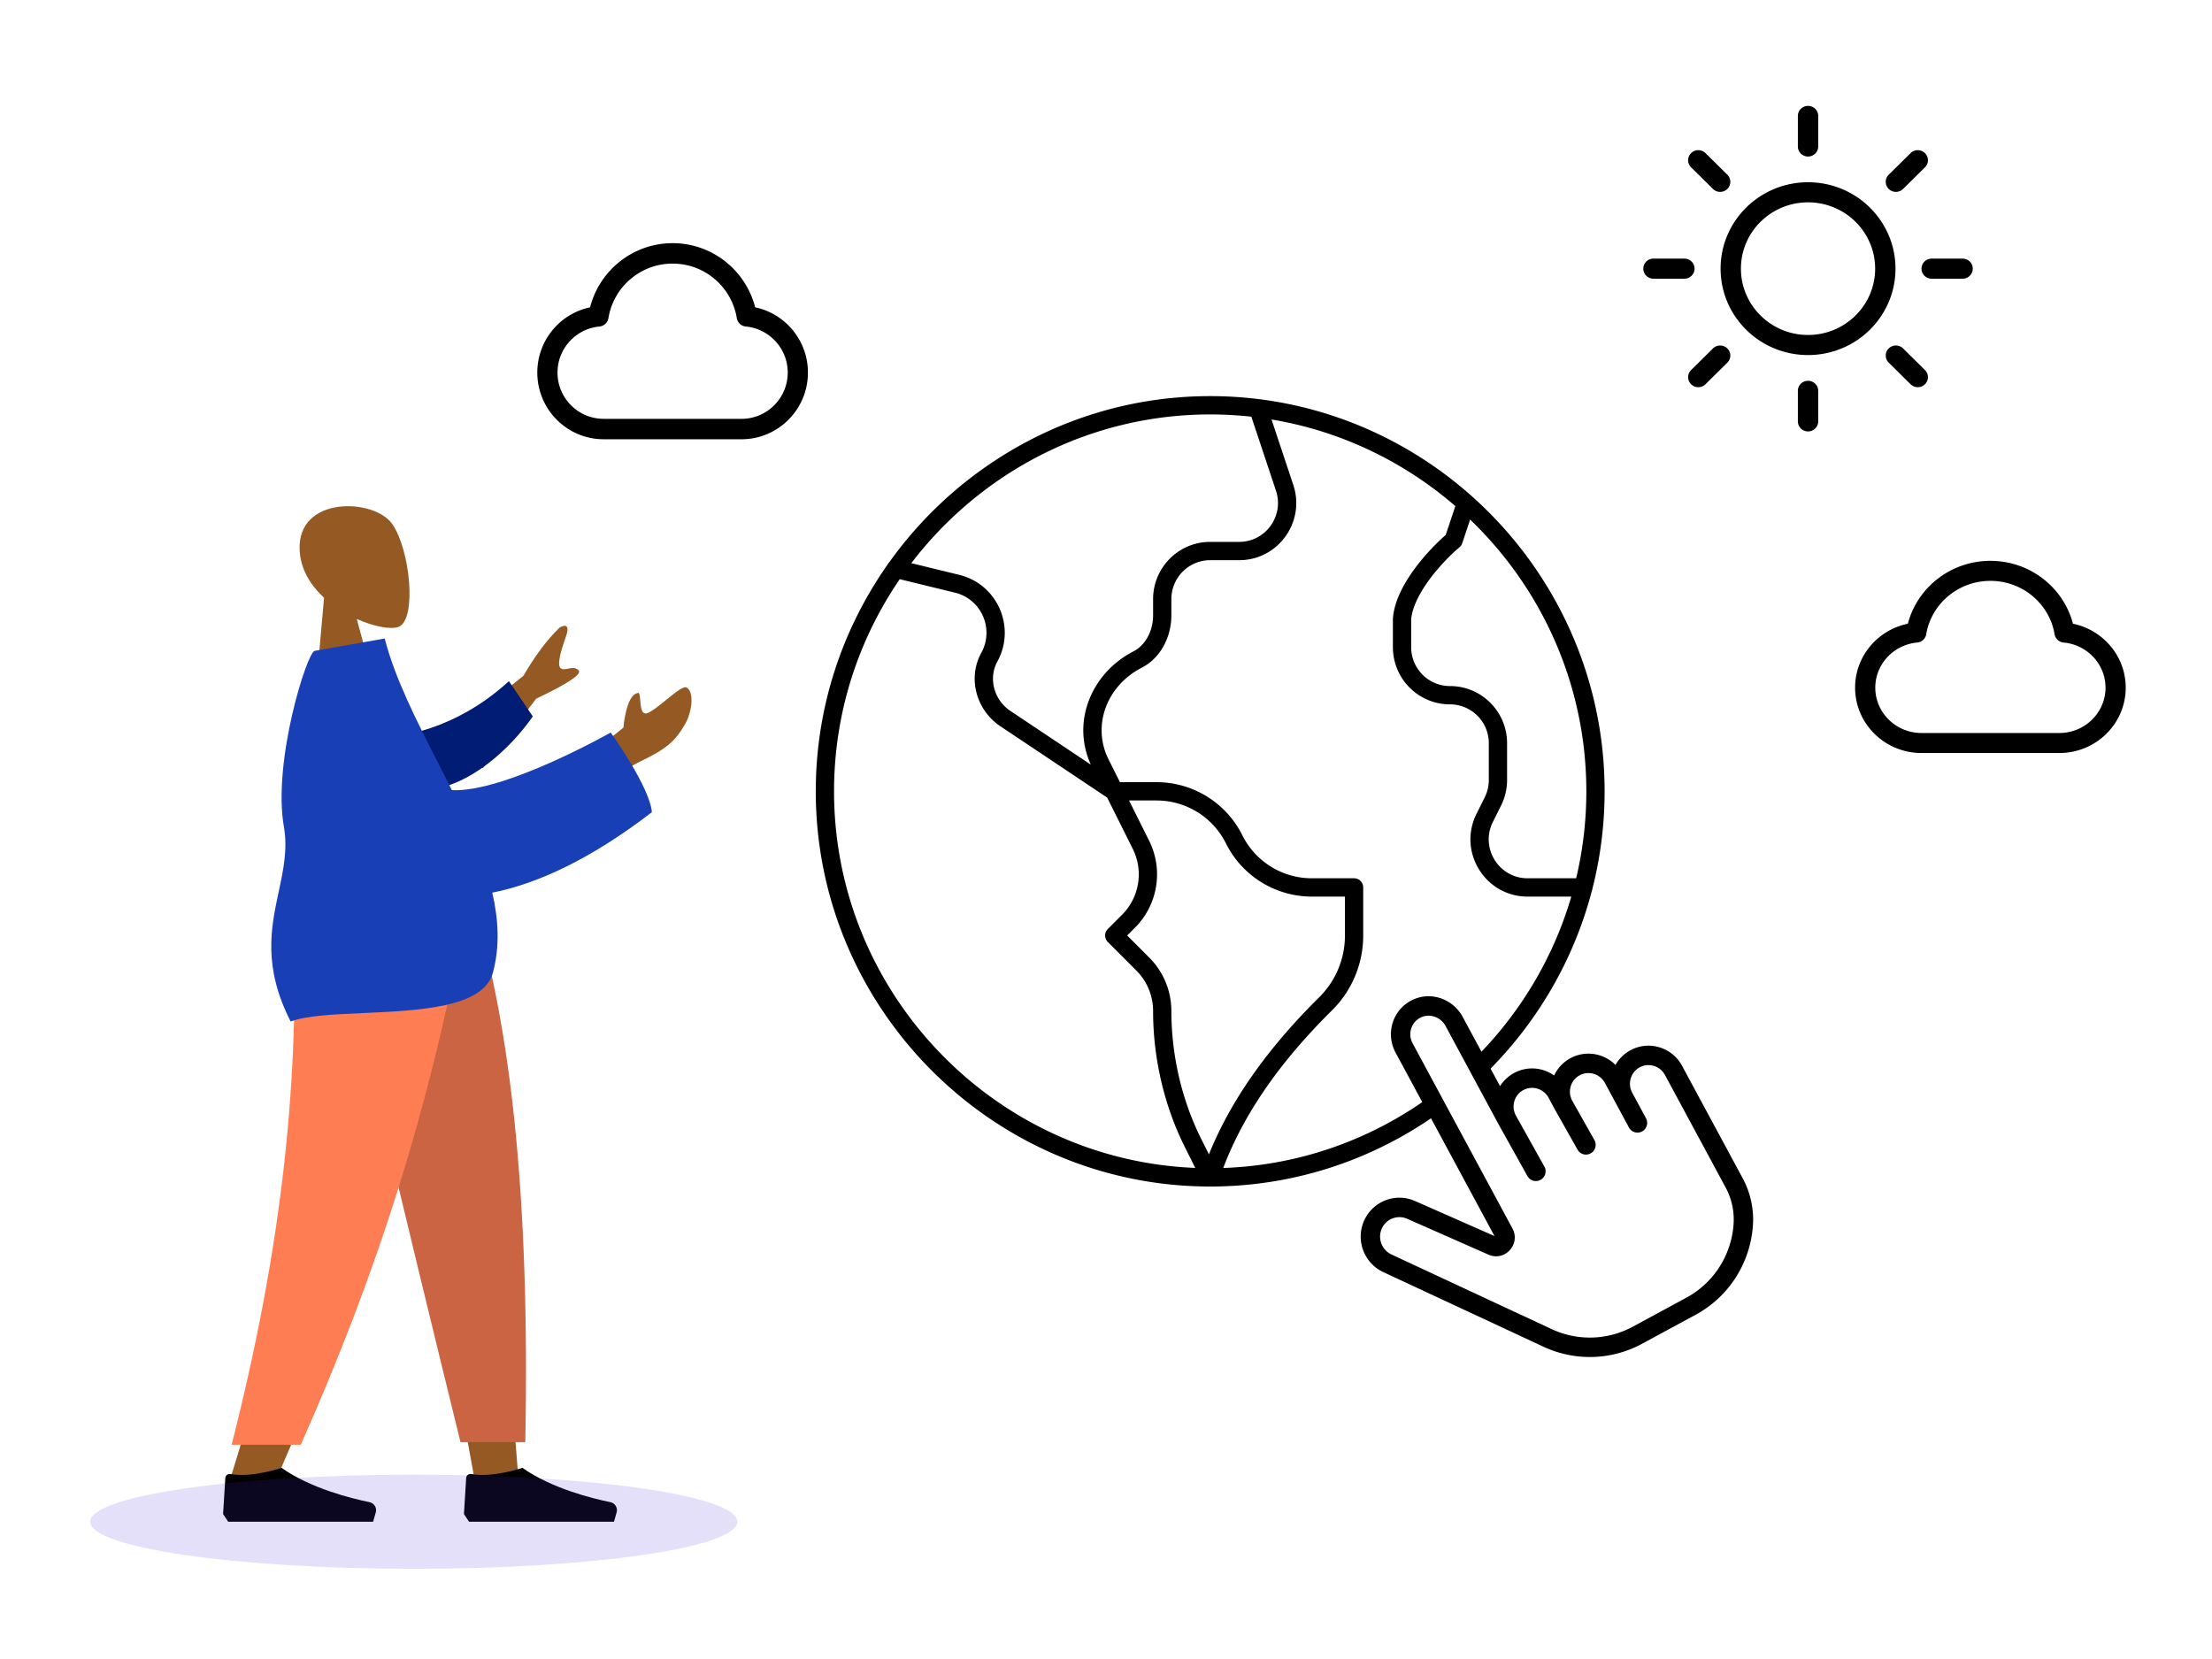 <svg xmlns="http://www.w3.org/2000/svg" width="564" height="423" fill="none"><path fill="#000" fill-rule="evenodd" d="M461 27c1.432 0 2.593 1.147 2.593 2.562v7.787c0 1.415-1.161 2.562-2.593 2.562s-2.593-1.147-2.593-2.562v-7.787c0-1.415 1.161-2.562 2.593-2.562m-29.813 12.042c1.013-1 2.654-1 3.667 0l5.573 5.507a2.54 2.54 0 0 1 0 3.623c-1.013 1-2.654 1-3.667 0l-5.573-5.507a2.54 2.54 0 0 1 0-3.623m59.626 0a2.54 2.54 0 0 1 0 3.623l-5.573 5.507c-1.013 1-2.654 1-3.667 0a2.54 2.54 0 0 1 0-3.623l5.573-5.507c1.013-1 2.654-1 3.667 0M461 51.592c-9.45 0-17.111 7.57-17.111 16.908S451.55 85.407 461 85.407s17.111-7.57 17.111-16.907S470.45 51.593 461 51.593M438.704 68.5c0-12.167 9.982-22.03 22.296-22.03s22.296 9.863 22.296 22.03S473.314 90.53 461 90.53s-22.296-9.863-22.296-22.03M419 68.5c0-1.415 1.161-2.562 2.593-2.562h7.881c1.432 0 2.593 1.147 2.593 2.562s-1.161 2.562-2.593 2.562h-7.881c-1.432 0-2.593-1.147-2.593-2.562m70.933 0c0-1.415 1.161-2.562 2.593-2.562h7.881c1.432 0 2.593 1.147 2.593 2.562s-1.161 2.562-2.593 2.562h-7.881c-1.432 0-2.593-1.147-2.593-2.562m-49.506 20.344a2.54 2.54 0 0 1 0 3.623l-5.573 5.507c-1.013 1-2.654 1-3.667 0a2.54 2.54 0 0 1 0-3.623l5.573-5.507c1.013-1 2.654-1 3.667 0m41.146 0c1.013-1 2.654-1 3.667 0l5.573 5.507a2.54 2.54 0 0 1 0 3.623c-1.013 1-2.654 1-3.667 0l-5.573-5.507a2.54 2.54 0 0 1 0-3.623M461 97.09c1.432 0 2.593 1.147 2.593 2.562v7.787c0 1.415-1.161 2.562-2.593 2.562s-2.593-1.147-2.593-2.562v-7.787c0-1.415 1.161-2.562 2.593-2.562" clip-rule="evenodd"/><path fill="#955A23" fill-rule="evenodd" d="M90.974 157.823c4.51 2.019 8.787 2.737 10.662 1.999 4.703-1.851 2.966-19.703-1.653-26.257s-24.312-7.239-23.58 6.782c.254 4.866 2.805 8.923 6.224 12.07L80.34 178.09l15.563-1.912zm-5.347 73.76 23.932 82.611 11.256 62.026h11.298l-11.278-144.637z" clip-rule="evenodd"/><path fill="#955A23" fill-rule="evenodd" d="M74.871 231.583c1.67 42.916 1.012 66.324.638 70.223s-2.496 30.012-16.954 75.723h11.751c19.148-43.851 25.832-69.965 28.028-75.723s8.682-29.166 18.152-70.223z" clip-rule="evenodd"/><path fill="#CB6442" fill-rule="evenodd" d="M85.113 231.583q9.338 42.64 32.3 136.129h16.525c1.221-63.972-3.971-106.075-12.963-136.129z" clip-rule="evenodd"/><path fill="#FF7D53" fill-rule="evenodd" d="M74.788 231.583c1.635 42.916-2.603 85.197-15.732 136.797h17.63c19.184-43.197 32.933-85.268 42.33-136.797z" clip-rule="evenodd"/><path fill="#000" fill-rule="evenodd" d="m56.88 386.037.571-9.222c.04-.64.664-1.079 1.296-.968 5.62.989 13.046-1.591 13.046-1.591 7.406 5.256 17.895 7.832 22.42 8.753 1.178.24 1.93 1.432 1.602 2.589l-.68 2.402H58.177zm61.413 0 .571-9.222c.04-.64.665-1.079 1.297-.968 5.62.989 13.045-1.591 13.045-1.591 7.407 5.256 17.895 7.832 22.42 8.753 1.178.24 1.929 1.432 1.602 2.589l-.68 2.402H119.59z" clip-rule="evenodd"/><path fill="#955A23" fill-rule="evenodd" d="m133.464 172.298-20.174 16.194 9.81 7.411 13.605-17.747q12.198-5.802 10.815-7.248c-.778-.813-1.765-.606-2.674-.415-.708.148-1.369.287-1.847-.074-1.091-.825.052-4.584 1.289-8.104s-.64-2.902-1.66-2.247q-4.761 4.621-9.164 12.23m25.483 13.23-8.858 7.13 2.296 9.762s5.544-5.714 10.741-8.205c6.627-3.177 9.184-5.161 11.824-10.109 1.413-2.647 2.135-7.596.133-8.812-.769-.467-3.005 1.35-5.286 3.205-1.739 1.413-3.504 2.847-4.666 3.309-1.564.621-1.745-1.52-1.89-3.231-.104-1.227-.189-2.234-.753-1.839-2.863.556-3.541 8.79-3.541 8.79" clip-rule="evenodd"/><path fill="#001C74" fill-rule="evenodd" d="M101.933 187.681c7.808-1.463 17.948-4.958 27.831-13.999l6.091 8.993c-6.332 8.987-16.022 17.162-25.508 18.562-7.475 1.103-12.865-7.239-8.414-13.556" clip-rule="evenodd"/><path fill="#193FB6" fill-rule="evenodd" d="M92.624 258.301c-7.608.341-14.599.654-18.507 2.167-7.148-13.979-5.015-23.951-3.046-33.157 1.187-5.548 2.314-10.818 1.314-16.518-2.913-16.602 5.89-44.5 7.848-44.845l.562-.1 15.515-2.737 1.776-.313c2.608 10.131 7.974 20.651 13.375 31.239 1.261 2.473 2.524 4.949 3.754 7.425 13.495.661 40.494-14.692 40.494-14.692s9.929 13.789 10.511 20.305c-15.223 11.733-28.905 18.181-40.701 20.529 1.617 6.971 1.941 13.819.147 20.445-2.405 8.878-18.804 9.614-33.042 10.252" clip-rule="evenodd"/><path fill="#5232DB" d="M105.5 400c45.563 0 82.5-5.373 82.5-12s-36.937-12-82.5-12S23 381.373 23 388s36.937 12 82.5 12" opacity=".15"/><path fill="#000" fill-rule="evenodd" d="M150.453 78.358C152.867 68.938 161.386 62 171.5 62s18.633 6.937 21.047 16.358C200.216 79.971 206 86.791 206 94.998c0 9.413-7.607 17.002-16.941 17.002h-35.118C144.607 112 137 104.411 137 94.999c0-8.208 5.784-15.028 13.453-16.64m21.047-11.15c-8.25 0-15.072 6.025-16.361 13.881a2.585 2.585 0 0 1-2.304 2.167c-6.012.558-10.686 5.623-10.686 11.743 0 6.49 5.257 11.793 11.792 11.793h35.118c6.535 0 11.792-5.303 11.792-11.793 0-6.12-4.674-11.185-10.686-11.743a2.585 2.585 0 0 1-2.304-2.167c-1.289-7.856-8.111-13.88-16.361-13.88m314.953 91.821C488.867 149.799 497.386 143 507.5 143s18.633 6.799 21.047 16.031c7.669 1.58 13.453 8.264 13.453 16.308 0 9.224-7.607 16.661-16.941 16.661h-35.118c-9.334 0-16.941-7.437-16.941-16.661 0-8.044 5.784-14.728 13.453-16.308m21.047-10.927c-8.25 0-15.072 5.905-16.361 13.604a2.564 2.564 0 0 1-2.304 2.123c-6.012.547-10.686 5.51-10.686 11.508 0 6.36 5.257 11.557 11.792 11.557h35.118c6.535 0 11.792-5.197 11.792-11.557 0-5.998-4.674-10.961-10.686-11.508a2.564 2.564 0 0 1-2.304-2.123c-1.289-7.699-8.111-13.604-16.361-13.604m-278.09-.427c-10.559 15.434-16.751 34.073-16.751 54.089 0 51.569 41.103 94 92.099 96.021l-2.686-5.384c-5.309-10.639-8.065-22.768-8.065-34.636 0-3.857-1.529-7.555-4.25-10.282l-7.296-7.31a2.34 2.34 0 0 1 0-3.302l3.645-3.651a14.56 14.56 0 0 0 2.718-16.787l-6.523-13.071-27.255-18.206c-6.059-4.048-8.429-12.167-4.835-18.724 3.342-6.097.008-13.632-6.648-15.304l-.006-.002zm-3.133-3.665C214.771 160.394 208 180.325 208 201.766c0 55.425 45.25 100.765 100.565 100.765 21.805 0 42.045-7.045 58.566-18.975L378.51 274c13.014-12.657 22.648-28.786 27.37-46.853a2.3 2.3 0 0 0 .152-.589 100.3 100.3 0 0 0 3.099-24.792c0-29.797-13.077-56.678-33.766-75.168l-.077-.069c-14.795-13.195-33.472-22.103-54.036-24.725a2 2 0 0 0-.34-.043 100 100 0 0 0-12.347-.761c-33.637 0-63.552 16.766-81.833 42.37-.184.184-.339.4-.455.642m6.086-.42 12.31 3.004.014.003c9.61 2.408 14.428 13.288 9.608 22.083-2.343 4.274-.864 9.785 3.336 12.591l20.495 13.691c-5.018-11.04.247-23.419 10.851-28.868 3.119-1.603 5.03-5.27 5.03-9.212v-4.13c0-8.056 6.518-14.587 14.559-14.587h7.377c6.783 0 11.557-6.681 9.371-13.114l-.004-.014-6.256-18.795a96 96 0 0 0-10.489-.575c-30.969 0-58.637 14.912-76.202 37.923m91.84-36.637 5.522 16.593.002.007c3.209 9.46-3.811 19.281-13.784 19.281h-7.377c-5.468 0-9.899 4.44-9.899 9.918v4.13c0 5.276-2.55 10.79-7.564 13.366-8.872 4.559-12.768 14.726-8.46 23.359l2.905 5.822h9.346a24.45 24.45 0 0 1 21.87 13.543 19.79 19.79 0 0 0 17.702 10.963h10.785a2.33 2.33 0 0 1 2.33 2.334v12.253a26.8 26.8 0 0 1-7.967 19.1c-11.786 11.66-21.962 24.961-27.725 40.181 19.535-.675 37.636-7.28 52.555-18.064l2.687 3.815L378.51 274l-2.622-3.962c11.465-11.352 20.11-25.558 24.752-41.432h-11.146c-10.822 0-17.86-11.412-13.021-21.111l2.089-4.186a9.94 9.94 0 0 0 1.045-4.436v-9.36c0-5.478-4.432-9.919-9.899-9.919-8.04 0-14.558-6.531-14.558-14.587v-7.177l.002-.1.005-.085c.36-4.55 2.94-9.142 5.71-12.861 2.603-3.495 5.589-6.502 7.75-8.382l2.459-7.363c-13.062-11.297-29.17-19.143-46.873-22.084m50.64 25.518-2.013 6.025a2.33 2.33 0 0 1-.714 1.05c-1.942 1.627-4.944 4.576-7.515 8.028-2.593 3.482-4.51 7.162-4.792 10.351v7.08c0 5.478 4.432 9.919 9.899 9.919 8.04 0 14.559 6.53 14.559 14.587v9.36c0 2.265-.527 4.498-1.537 6.523l-2.089 4.187c-3.291 6.595 1.495 14.354 8.853 14.354h12.383a95.6 95.6 0 0 0 2.595-22.171c0-27.153-11.395-51.772-29.629-69.293m-66.6 161.859c6.184-15.298 16.495-28.552 28.097-40.03a22.12 22.12 0 0 0 6.581-15.778v-9.918h-8.455a24.45 24.45 0 0 1-21.87-13.544 19.79 19.79 0 0 0-17.702-10.962h-7.016l5.114 10.248a19.24 19.24 0 0 1-3.592 22.175l-1.997 2.001 5.648 5.66a19.23 19.23 0 0 1 5.616 13.583c0 11.17 2.598 22.58 7.572 32.548z" clip-rule="evenodd"/><path fill="#000" fill-rule="evenodd" d="M362.17 259.47a4.7 4.7 0 0 0-2.383 2.879 4.82 4.82 0 0 0 .385 3.656l25.461 47.219c2.151 3.99-1.916 8.523-6.119 6.672h-.002l-20.707-9.135a4.91 4.91 0 0 0-6.4 2.318m9.766-53.609c2.245-1.146 5.129-.238 6.415 2.147l13.567 25.161.018.031 7.286 13.058a2.47 2.47 0 0 0 3.365.953 2.48 2.48 0 0 0 .951-3.371l-7.277-13.041a4.8 4.8 0 0 1-.377-3.637l.001-.004a4.7 4.7 0 0 1 2.28-2.824c2.292-1.241 5.185-.382 6.449 1.962l1.672 3.102.023.041 5.688 10.08a2.47 2.47 0 0 0 3.369.937 2.48 2.48 0 0 0 .935-3.375l-5.675-10.057a4.8 4.8 0 0 1-.374-3.634l.001-.003a4.7 4.7 0 0 1 2.279-2.824c2.293-1.241 5.185-.382 6.449 1.962l6.121 11.351a2.47 2.47 0 0 0 3.35 1.002 2.48 2.48 0 0 0 1-3.357l-3.508-6.505a4.8 4.8 0 0 1-.385-3.653 4.7 4.7 0 0 1 2.283-2.83c2.293-1.241 5.185-.383 6.45 1.96l15.461 28.673a17.25 17.25 0 0 1 2.019 9.48 23.2 23.2 0 0 1-3.643 10.858 23 23 0 0 1-8.366 7.75l-13.704 7.419a23 23 0 0 1-20.672.601l-40.828-19.023c-2.554-1.189-3.633-4.262-2.39-6.78m43.86-38.858a9.63 9.63 0 0 1 4.153-4.409c3.879-2.1 8.54-1.261 11.493 1.725a9.6 9.6 0 0 1 3.817-3.754c4.72-2.556 10.598-.761 13.148 3.96l15.463 28.676a22.2 22.2 0 0 1 2.599 12.209 28.2 28.2 0 0 1-4.422 13.175v.001a27.9 27.9 0 0 1-10.167 9.417l-13.704 7.419a27.94 27.94 0 0 1-25.107.734l-40.826-19.022c-5.067-2.358-7.217-8.451-4.738-13.471l.001-.001a9.84 9.84 0 0 1 4.145-4.308 9.84 9.84 0 0 1 8.679-.346l20.262 8.939-25.238-46.806a9.78 9.78 0 0 1-.778-7.408 9.65 9.65 0 0 1 4.88-5.895l.001-.001c4.777-2.439 10.525-.404 13.011 4.206l9.533 17.679a9.6 9.6 0 0 1 3.581-3.357c3.357-1.817 7.3-1.434 10.214.638" clip-rule="evenodd"/></svg>